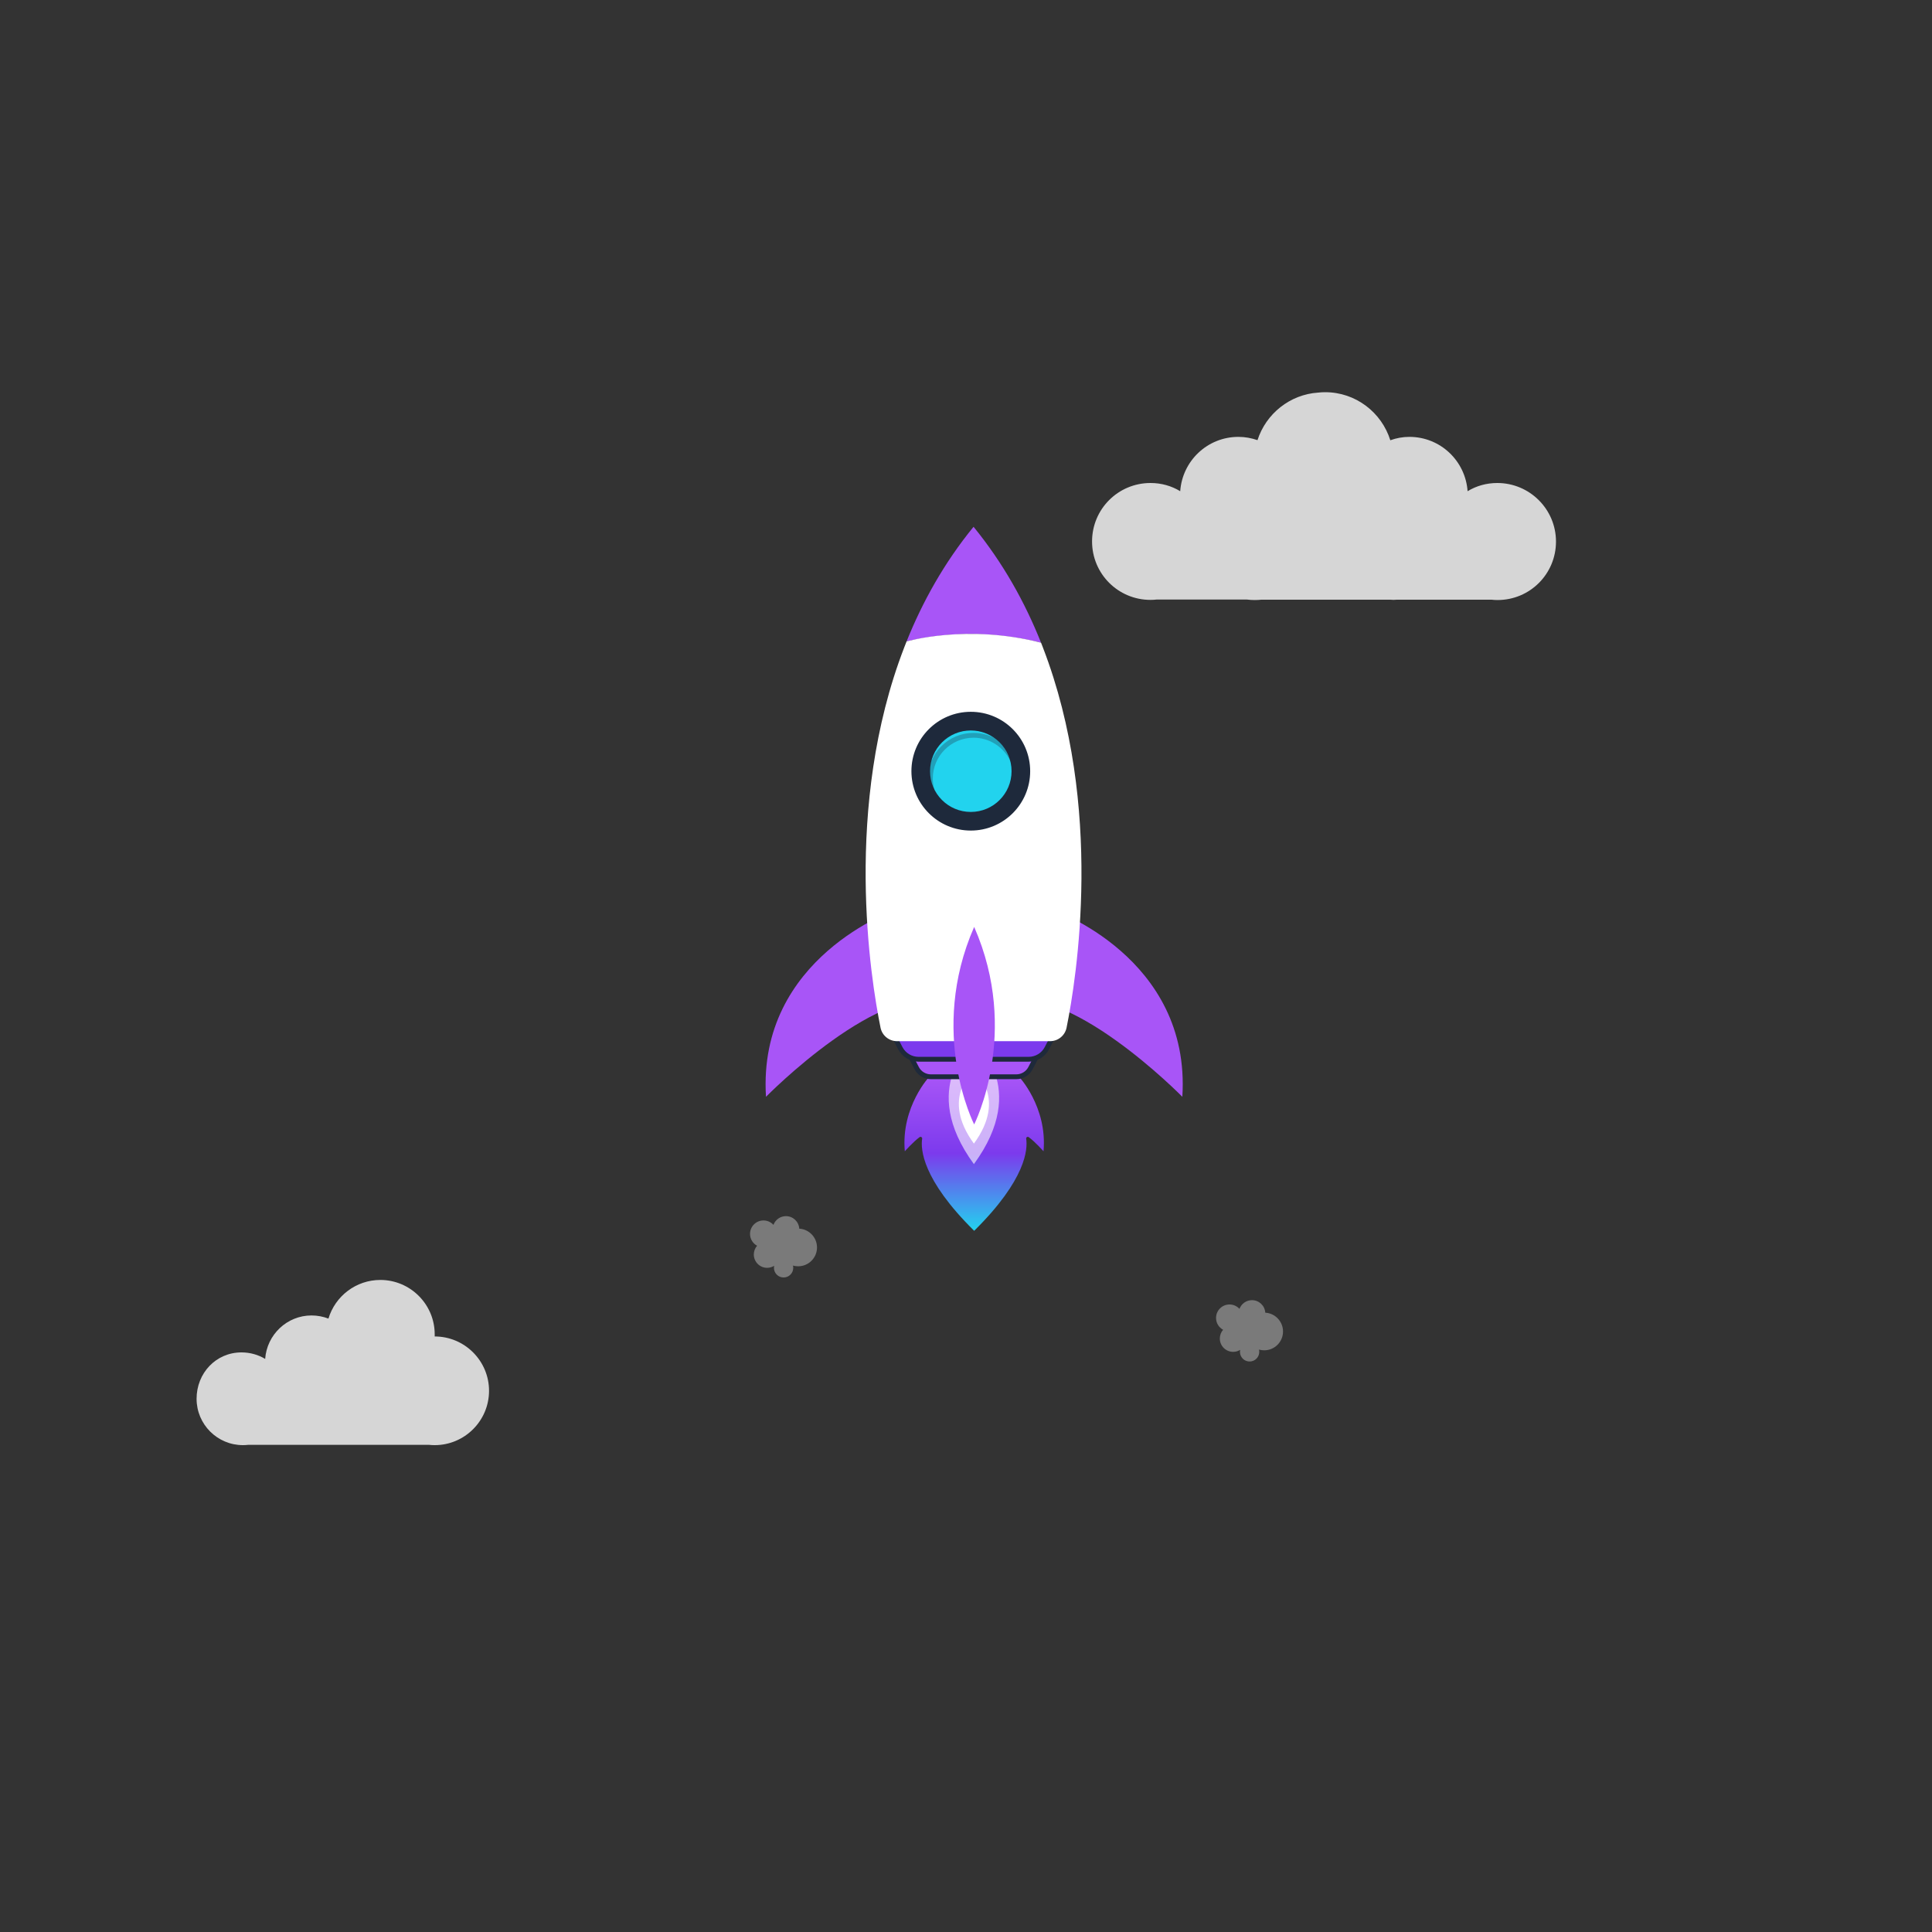 <svg xmlns="http://www.w3.org/2000/svg" width="100%" height="100%" viewBox="0 0 800 800" preserveAspectRatio="xMidYMid meet"><rect x="0" y="0" width="800" height="800" fill="#333333" stroke="none"/><defs><linearGradient id="flameGradient" x1="0%" y1="0%" x2="0%" y2="100%"><stop offset="0%" style="stop-color:#A855F7;stop-opacity:1"></stop><stop offset="50%" style="stop-color:#7C3AED;stop-opacity:1"></stop><stop offset="100%" style="stop-color:#22D3EE;stop-opacity:1"></stop></linearGradient></defs><g fill="#FFFFFF" opacity="0.8"><path d="M100,560c3.6,0,7,1,9.8,2.7c0.7-10,9-18,19.2-18c2.5,0,4.9,0.5,7,1.3 c2.8-9.3,11.4-16,21.5-16c12.4,0,22.5,10.1,22.5,22.5c0,0.3,0,0.6,0,0.9c0,0,0,0,0,0 c12.4,0,22.5,10.1,22.5,22.5s-10.1,22.5-22.5,22.5c-0.8,0-1.5-0.04-2.3-0.12h-75 c-0.7,0.08-1.4,0.12-2.1,0.12c-10.6,0-19.2-8.6-19.2-19.2S89.4,560,100,560z"></path><path d="M620,200c-4.5,0-8.7,1.2-12.3,3.4c-0.9-12.6-11.3-22.5-24.1-22.5 c-2.8,0-5.4,0.5-7.9,1.4c-3.6-11.5-14.3-19.9-27-19.9c-1,0-1.9,0.06-2.8,0.16 c-11.8,0.75-21.7,8.8-25.2,19.7c-2.5-0.86-5.1-1.36-7.9-1.36c-12.8,0-23.2,9.9-24.1,22.5 c-3.6-2.2-7.8-3.4-12.3-3.4c-13.4,0-24.2,10.8-24.2,24.2s10.8,24.2,24.2,24.2 c0.9,0,1.8-0.05,2.6-0.15h37.2c1.1,0.13,2.2,0.21,3.3,0.21c1,0,1.9-0.05,2.9-0.15h53 c0.5,0.03,1.1,0.08,1.6,0.08s1.1-0.05,1.6-0.08h38.9c0.9,0.1,1.7,0.15,2.6,0.15 c13.4,0,24.2-10.8,24.2-24.2S633.4,200,620,200z"></path></g><g fill="#FFFFFF" opacity="0.35"><path d="M523.925,543.554c-0.174-2.891-2.572-5.182-5.506-5.182c-2.377,0-4.402,1.503-5.178,3.61 c-1.02-1.123-2.492-1.828-4.128-1.828c-3.079,0-5.574,2.496-5.574,5.574c0,2.118,1.182,3.961,2.922,4.904 c-0.845,0.969-1.359,2.236-1.359,3.623c0,3.047,2.47,5.517,5.517,5.517c1.054,0,2.038-0.296,2.876-0.808 c0.007,0.005,0.015,0.009,0.022,0.013c-0.052,0.257-0.08,0.523-0.08,0.795c0,2.208,1.79,3.997,3.997,3.997 s3.997-1.79,3.997-3.997c0-0.323-0.043-0.636-0.115-0.937c0.684,0.196,1.405,0.303,2.152,0.303c4.308,0,7.8-3.492,7.8-7.8 C531.269,547.185,528.02,543.791,523.925,543.554z"></path><path d="M330.956,508.761c-0.174-2.891-2.572-5.182-5.506-5.182c-2.377,0-4.402,1.503-5.178,3.61 c-1.02-1.123-2.492-1.828-4.128-1.828c-3.079,0-5.574,2.496-5.574,5.574c0,2.118,1.182,3.961,2.922,4.904 c-0.845,0.969-1.358,2.236-1.358,3.623c0,3.047,2.47,5.517,5.517,5.517c1.054,0,2.038-0.296,2.876-0.808 c0.007,0.005,0.015,0.009,0.022,0.013c-0.052,0.257-0.08,0.523-0.08,0.795c0,2.208,1.79,3.997,3.997,3.997 c2.208,0,3.997-1.79,3.997-3.997c0-0.323-0.042-0.636-0.115-0.937c0.684,0.196,1.405,0.303,2.152,0.303 c4.308,0,7.8-3.492,7.8-7.8C338.299,512.393,335.051,508.998,330.956,508.761z"></path></g><g id="rocket"><path fill="url(#flameGradient)" d="M421.727,445.571h-36.689c0,0-12.03,12.605-10.375,31.154c0,0,3.402-3.848,6.104-5.846 c0.492-0.364,1.169,0.053,1.075,0.657c-0.65,4.189-0.092,16.759,21.54,38.114c21.632-21.355,22.19-33.925,21.54-38.114 c-0.094-0.604,0.583-1.021,1.075-0.657c2.702,1.999,6.104,5.847,6.104,5.847C433.757,458.176,421.727,445.571,421.727,445.571z"></path><path fill="#FFFFFF" opacity="0.6" d="M403.277,431.271v0.011c0,0-23.493,18.646,0,50.763v-0.011 C426.771,449.917,403.277,431.271,403.277,431.271z"></path><path fill="#FFFFFF" d="M403.277,443.191v0.007c0,0-14.04,11.143,0,30.337v-0.007 C417.318,454.334,403.277,443.191,403.277,443.191z"></path><path fill="#A855F7" stroke="#1E293B" stroke-width="2" stroke-miterlimit="10" d="M376.915,437.153l2.667,5.146 c1.136,2.191,3.398,3.567,5.866,3.567h17.683h0.028h17.683c2.468,0,4.73-1.376,5.866-3.567l2.667-5.146H376.915z"></path><path fill="#7C3AED" stroke="#1E293B" stroke-width="2" stroke-miterlimit="10" d="M369.356,427.393l3.436,6.629 c1.463,2.823,4.377,4.595,7.557,4.595h22.779h0.036h22.779c3.179,0,6.094-1.772,7.557-4.595l3.436-6.629H369.356z"></path><path fill="#A855F7" d="M435.732,376.616c0,0,57.508,19.752,53.85,77.546c0,0-48.418-49.328-74.772-38.773L435.732,376.616z"></path><path fill="#A855F7" d="M371.032,376.616c0,0-57.508,19.752-53.85,77.546c0,0,48.418-49.328,74.771-38.773L371.032,376.616z"></path><path fill="#A855F7" d="M431.073,266.129c-6.652-16.708-15.718-33.016-27.937-47.986l-0.008,0.066l-0.009-0.066 c-12.093,14.816-21.093,30.942-27.726,47.468C388.323,262.52,407.841,260.431,431.073,266.129z"></path><path fill="#FFFFFF" d="M431.835,268.09l0.007,0.002l-0.769-1.964c-30.764-7.895-55.681-0.518-55.681-0.518l-0.976,2.482 c0.001,0,0.003-0.001,0.004-0.001c-25.424,65.827-13.897,137.286-9.809,157.46c0.659,3.25,3.523,5.577,6.839,5.577h4.344h55.123 h3.887c3.316,0,6.18-2.327,6.839-5.577C445.73,405.377,457.259,333.918,431.835,268.09z"></path><path fill="#A855F7" d="M403.382,383.816c-19.271,43.863,0,81.784,0,81.784S422.653,427.679,403.382,383.816z"></path><circle fill="#1E293B" stroke="#1E293B" stroke-width="2" stroke-miterlimit="10" cx="401.986" cy="319.331" r="23.588"></circle><ellipse fill="#64748B" stroke="#1E293B" stroke-width="2" stroke-miterlimit="10" cx="403.128" cy="320.429" rx="18.049" ry="18.049"></ellipse><circle fill="#22D3EE" stroke="#1E293B" stroke-width="2" stroke-miterlimit="10" cx="401.986" cy="319.331" r="17.879"></circle><g opacity="0.3"><path stroke="#1E293B" stroke-width="2" stroke-miterlimit="10" fill="none" d="M403.128,304.475c7.08,0,13.181,4.126,16.077,10.096 c-2.086-7.56-8.995-13.12-17.218-13.12c-9.874,0-17.879,8.005-17.879,17.879c0,2.794,0.659,5.427,1.802,7.783 c-0.419-1.518-0.66-3.109-0.66-4.759C385.249,312.48,393.253,304.475,403.128,304.475z"></path></g></g></svg>
